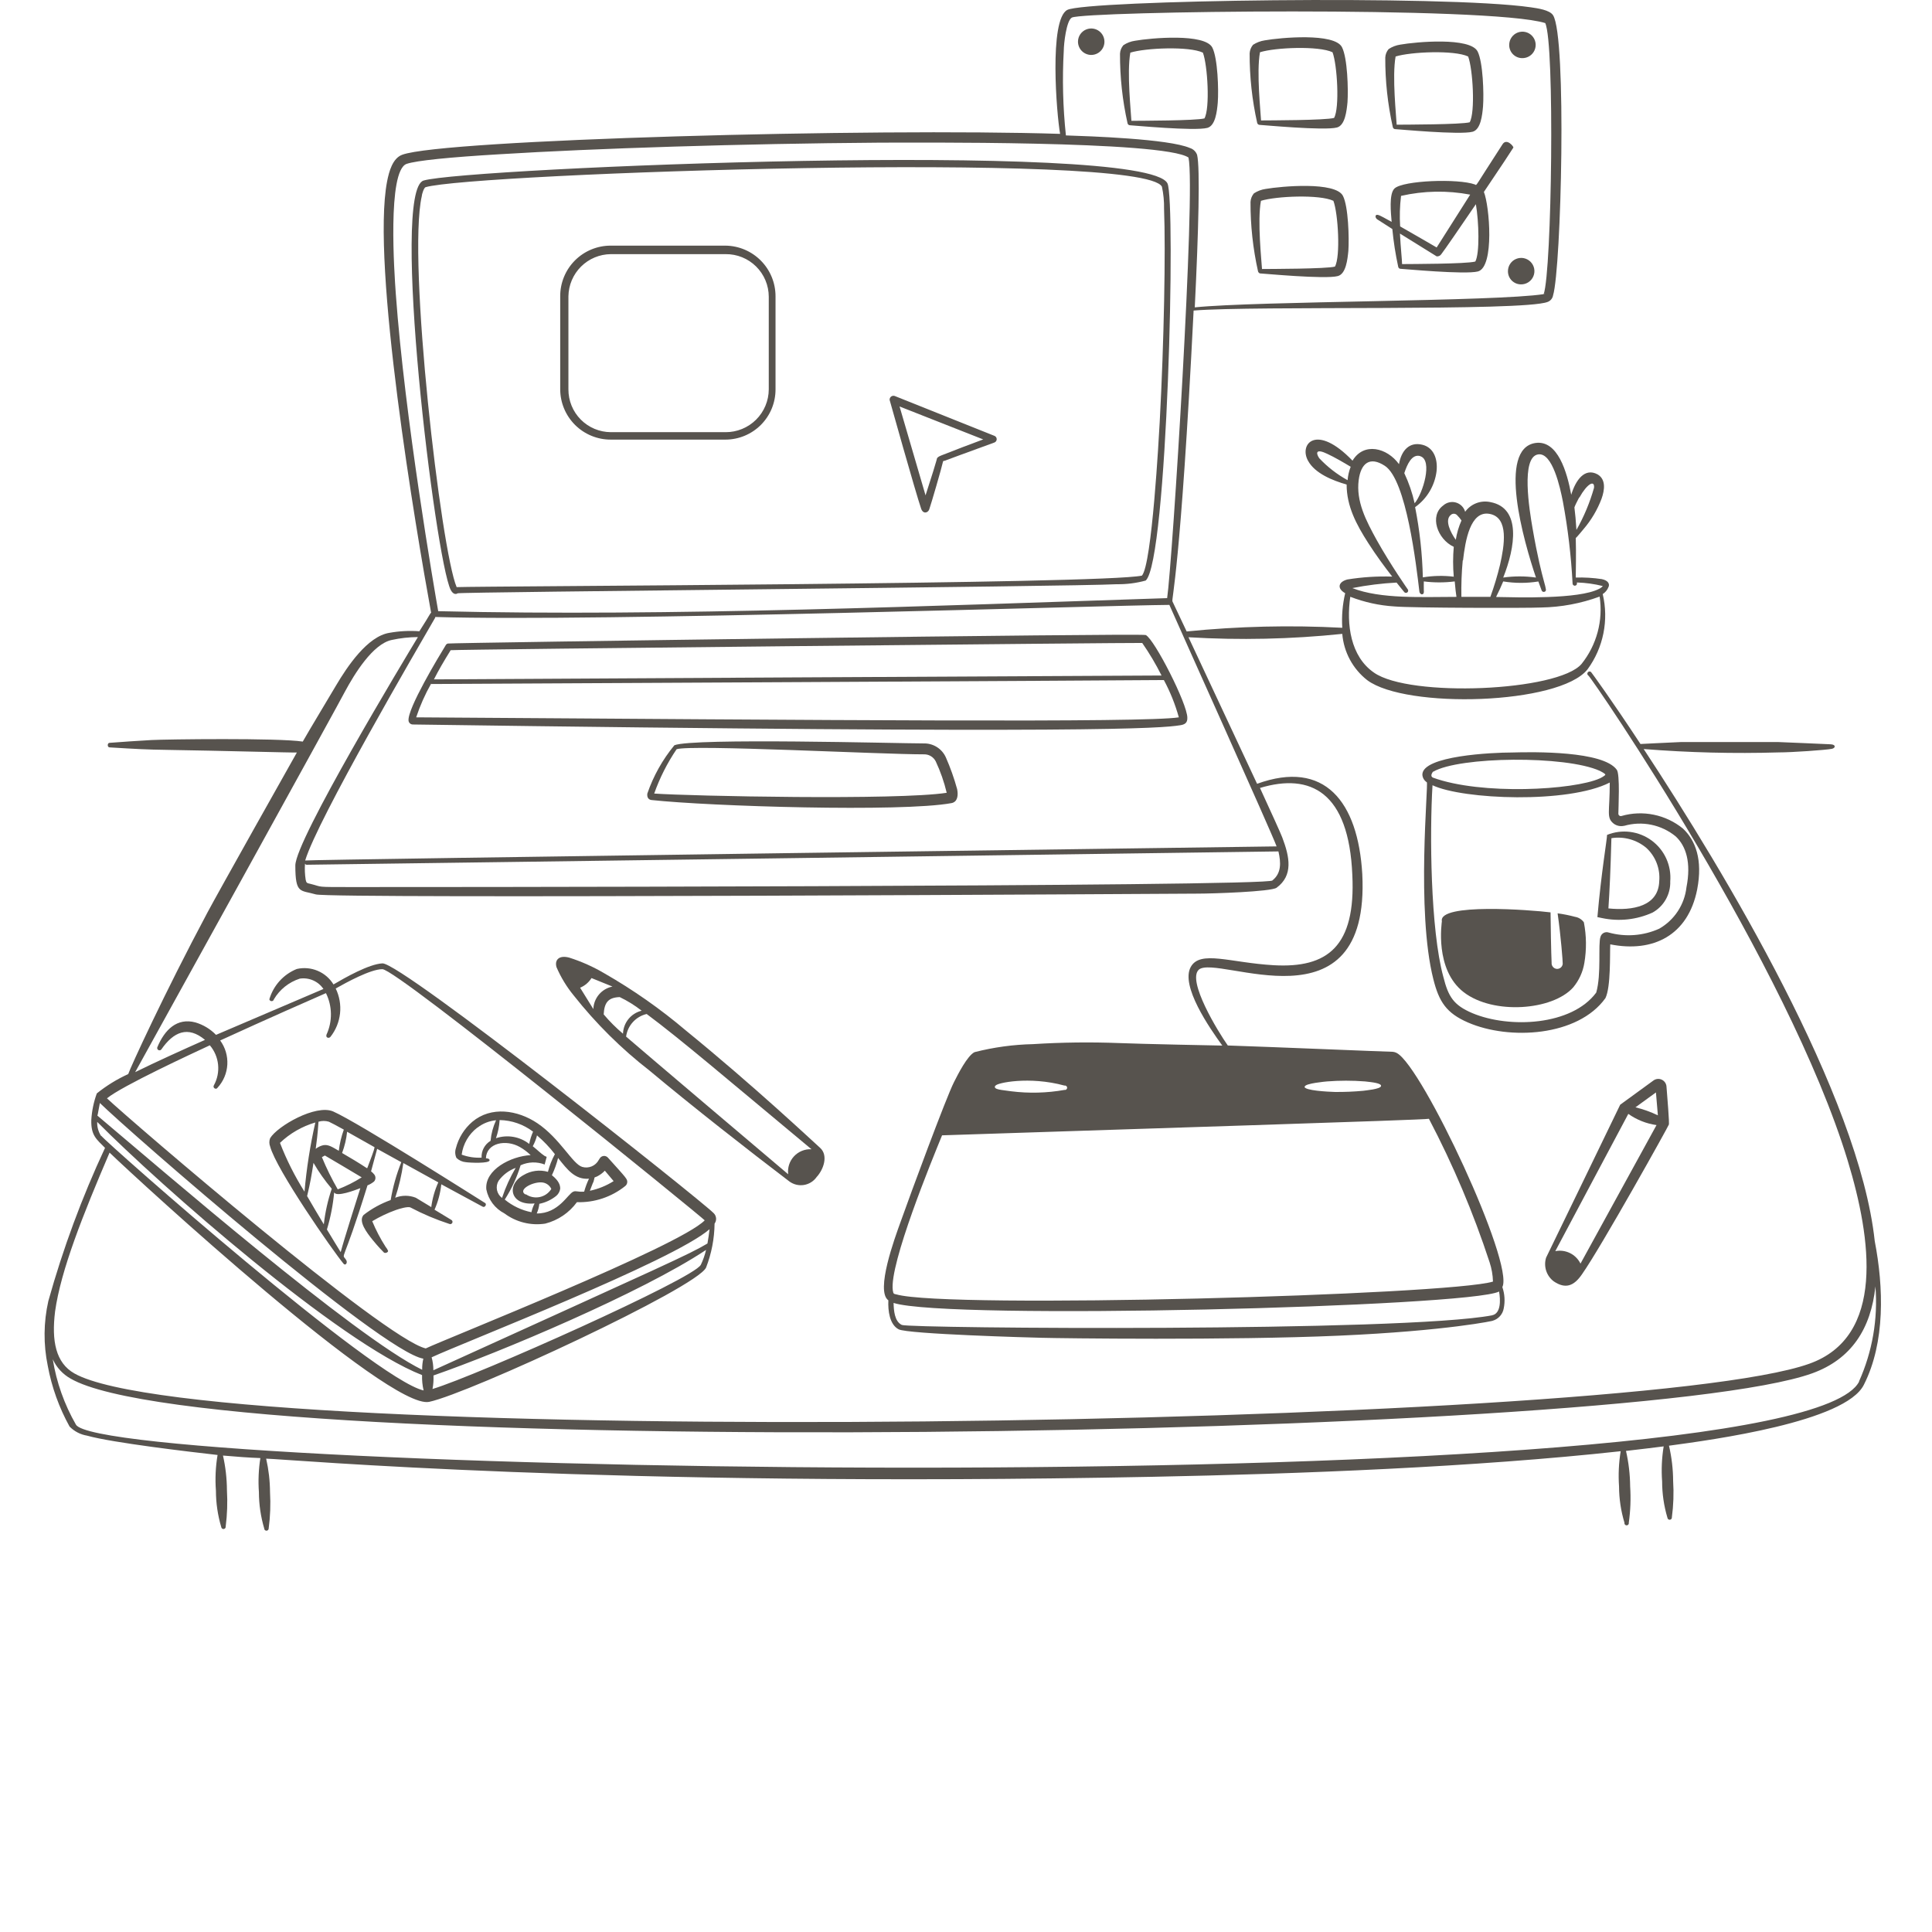 <svg width="240" height="240" viewBox="0 0 240 240" fill="none" xmlns="http://www.w3.org/2000/svg">
<path d="M57.867 144.37C58.323 144.442 60.819 144.562 60.819 144.13C60.819 143.878 60.363 143.89 60.363 143.89C60.423 141.97 62.859 141.49 64.599 142.498C65.079 142.774 65.522 143.109 65.919 143.494C63.459 143.626 60.195 145.306 60.411 147.742C60.535 148.377 60.801 148.976 61.19 149.494C61.579 150.011 62.08 150.434 62.655 150.73C63.374 151.268 64.194 151.658 65.065 151.876C65.937 152.095 66.843 152.137 67.731 152.002C69.313 151.599 70.705 150.657 71.667 149.338C73.842 149.407 75.97 148.696 77.667 147.334C77.739 147.277 77.798 147.206 77.841 147.126C77.885 147.045 77.911 146.957 77.919 146.866C77.919 146.446 77.919 146.47 75.519 143.806C75.451 143.73 75.366 143.672 75.271 143.636C75.175 143.6 75.073 143.587 74.972 143.599C74.871 143.61 74.774 143.646 74.69 143.703C74.605 143.76 74.536 143.837 74.487 143.926C74.446 143.978 74.409 144.035 74.379 144.094C74.188 144.452 73.88 144.733 73.507 144.891C73.133 145.048 72.716 145.072 72.327 144.958C71.127 144.61 69.579 141.43 66.759 139.534C64.299 137.878 60.999 137.386 58.671 139.354C57.669 140.214 56.957 141.362 56.631 142.642C56.501 143.037 56.527 143.466 56.703 143.842C57.018 144.147 57.43 144.334 57.867 144.37ZM62.379 148.822C62.05 148.587 61.822 148.237 61.739 147.841C61.657 147.445 61.727 147.033 61.935 146.686C62.467 145.95 63.207 145.391 64.059 145.078C63.371 146.244 62.808 147.478 62.379 148.762V148.822ZM73.683 146.926C73.971 146.062 73.683 146.362 74.163 146.146C74.527 145.965 74.856 145.721 75.135 145.426L76.227 146.722C75.323 147.295 74.323 147.702 73.275 147.922C73.395 147.61 73.587 147.13 73.683 146.866V146.926ZM69.339 143.866C70.479 145.294 71.427 146.566 73.167 146.422C72.919 146.939 72.718 147.477 72.567 148.03C71.691 148.09 71.571 147.886 71.223 148.03C70.539 148.294 69.411 150.754 66.675 150.742C66.845 150.361 66.955 149.956 66.999 149.542C67.773 149.386 68.498 149.044 69.111 148.546C69.374 148.318 69.544 148.003 69.591 147.658C69.591 147.238 69.447 146.698 68.559 145.99C68.89 145.289 69.151 144.558 69.339 143.806V143.866ZM65.307 148.402C64.251 147.838 66.051 146.842 67.215 146.878C67.482 146.88 67.744 146.958 67.969 147.102C68.194 147.246 68.374 147.452 68.487 147.694C68.327 147.952 68.115 148.175 67.866 148.348C67.617 148.522 67.334 148.643 67.037 148.703C66.739 148.764 66.432 148.763 66.135 148.701C65.837 148.639 65.555 148.517 65.307 148.342V148.402ZM66.723 141.058C67.538 141.751 68.278 142.527 68.931 143.374C68.551 144.066 68.261 144.804 68.067 145.57C67.563 145.425 67.034 145.386 66.514 145.454C65.994 145.522 65.493 145.696 65.043 145.966C62.847 147.166 63.363 149.794 66.411 149.494C66.232 149.839 66.099 150.206 66.015 150.586C64.798 150.344 63.66 149.803 62.703 149.014C63.554 147.692 64.216 146.258 64.671 144.754C65.138 144.54 65.642 144.421 66.155 144.404C66.668 144.388 67.18 144.474 67.659 144.658L67.911 143.71L67.647 143.59C67.083 143.206 66.831 142.906 66.183 142.39C66.424 141.952 66.605 141.484 66.723 140.998V141.058ZM62.067 139.138C63.569 139.165 65.023 139.67 66.219 140.578C66.004 141.067 65.843 141.578 65.739 142.102C65.164 141.651 64.485 141.349 63.764 141.226C63.044 141.102 62.304 141.16 61.611 141.394C61.864 140.666 62.018 139.907 62.067 139.138ZM59.319 140.074C59.984 139.556 60.784 139.24 61.623 139.162C61.251 139.969 61.019 140.833 60.939 141.718C60.581 141.932 60.289 142.24 60.092 142.608C59.896 142.975 59.803 143.39 59.823 143.806C58.982 143.852 58.141 143.726 57.351 143.434C57.529 142.101 58.228 140.893 59.295 140.074H59.319ZM41.391 138.07C39.231 137.134 34.431 139.906 33.555 141.394C33.428 141.722 33.428 142.086 33.555 142.414C34.311 145.282 41.367 155.41 42.675 156.982C42.903 157.27 43.215 156.874 43.011 156.538C42.387 155.506 42.459 157.582 45.651 147.25C45.947 147.134 46.222 146.972 46.467 146.77C46.578 146.647 46.64 146.486 46.64 146.32C46.64 146.154 46.578 145.993 46.467 145.87C46.358 145.735 46.233 145.614 46.095 145.51L46.851 142.714L49.851 144.37C49.244 145.886 48.802 147.463 48.531 149.074C47.321 149.51 46.187 150.134 45.171 150.922C44.463 151.702 45.579 153.142 46.275 154.006C46.971 154.87 47.559 155.458 47.691 155.59C47.823 155.722 48.243 155.59 48.207 155.374C48.131 155.2 48.03 155.039 47.907 154.894C47.257 153.882 46.699 152.814 46.239 151.702C47.172 151.144 48.156 150.678 49.179 150.31C49.551 150.178 50.703 149.818 51.015 150.01C52.554 150.821 54.16 151.499 55.815 152.038C55.882 152.07 55.959 152.074 56.028 152.049C56.098 152.024 56.155 151.973 56.187 151.906C56.219 151.839 56.223 151.762 56.198 151.693C56.173 151.623 56.122 151.566 56.055 151.534L53.979 150.274C54.421 149.272 54.704 148.207 54.819 147.118L59.943 149.89C60.255 150.07 60.495 149.578 60.267 149.446C60.039 149.314 44.487 139.426 41.391 138.07ZM39.567 139.342C39.986 139.216 40.432 139.216 40.851 139.342C41.127 139.462 41.799 139.822 42.711 140.326C42.403 141.175 42.194 142.057 42.087 142.954C41.283 142.498 40.803 142.15 40.167 142.258C39.82 142.336 39.496 142.492 39.219 142.714C39.339 141.778 39.447 141.058 39.567 139.342ZM34.767 141.982C36.011 140.795 37.521 139.923 39.171 139.438C38.531 142.269 38.081 145.139 37.827 148.03C36.617 146.114 35.596 144.084 34.779 141.97L34.767 141.982ZM40.215 152.074C39.555 150.982 38.835 149.77 38.151 148.582C38.559 146.866 38.691 146.074 38.943 144.454C39.6 145.593 40.359 146.669 41.211 147.67C40.727 149.099 40.397 150.575 40.227 152.074H40.215ZM42.315 155.53C41.883 154.846 41.331 153.922 40.611 152.734C41.066 151.228 41.368 149.68 41.511 148.114C41.775 148.75 44.127 147.838 44.763 147.598C44.295 149.074 42.663 154.21 42.327 155.53H42.315ZM41.955 147.742C41.211 146.455 40.554 145.12 39.987 143.746L40.359 143.542C40.527 143.638 44.631 146.062 44.931 146.254C43.996 146.849 43.003 147.347 41.967 147.742H41.955ZM45.555 145.102C44.655 144.502 43.431 143.77 42.495 143.23C42.815 142.38 43.025 141.493 43.119 140.59L46.527 142.51C46.467 142.966 46.059 143.902 45.627 145.102H45.555ZM53.499 149.902L51.651 148.786C50.83 148.462 49.916 148.462 49.095 148.786C49.56 147.383 49.898 145.941 50.103 144.478L54.447 146.878C54.003 147.857 53.708 148.896 53.571 149.962L53.499 149.902Z" fill="#57534E"/>
<path d="M232.887 154.174C230.943 136.078 214.191 108.25 204.183 93.046C209.771 93.493 215.38 93.633 220.983 93.466C222.579 93.466 226.755 93.178 227.559 93.022C228.027 92.926 228.099 92.482 227.391 92.458C226.683 92.434 221.643 92.194 220.959 92.182H208.755C206.883 92.254 203.955 92.422 203.787 92.422C200.187 86.938 197.679 83.506 197.655 83.494C197.628 83.466 197.594 83.444 197.558 83.43C197.521 83.416 197.482 83.41 197.443 83.412C197.403 83.415 197.365 83.425 197.33 83.444C197.296 83.462 197.265 83.487 197.241 83.518C197.217 83.549 197.2 83.585 197.19 83.623C197.181 83.662 197.18 83.701 197.188 83.74C197.195 83.778 197.211 83.815 197.233 83.847C197.256 83.879 197.285 83.906 197.319 83.926C197.871 84.37 222.123 119.806 229.539 144.214C232.479 153.898 234.219 166.054 224.739 169.414C202.227 177.454 25.911 180.07 9.243 170.614C6.927 169.306 6.387 166.582 6.843 162.91C7.551 157.81 10.299 150.91 13.611 143.182C17.343 146.782 48.303 175.21 53.319 174.142C58.335 173.074 86.547 159.97 87.711 157.462C88.387 155.72 88.745 153.87 88.767 152.002C88.909 151.806 88.975 151.566 88.953 151.325C88.931 151.085 88.823 150.86 88.647 150.694C86.787 148.846 49.887 119.59 47.511 119.674C45.855 119.746 42.855 121.45 41.427 122.29C40.964 121.532 40.275 120.939 39.457 120.595C38.639 120.25 37.733 120.172 36.867 120.37C36.051 120.699 35.321 121.21 34.73 121.862C34.14 122.515 33.706 123.293 33.459 124.138C33.473 124.203 33.508 124.261 33.559 124.303C33.611 124.345 33.675 124.367 33.741 124.367C33.807 124.367 33.872 124.345 33.923 124.303C33.974 124.261 34.01 124.203 34.023 124.138C34.745 122.917 35.889 122.004 37.239 121.57C37.801 121.484 38.375 121.559 38.895 121.786C39.416 122.013 39.861 122.384 40.179 122.854L26.835 128.554C26.127 127.826 25.242 127.292 24.267 127.006C21.987 126.406 20.451 127.906 19.539 130.102C19.519 130.165 19.521 130.233 19.546 130.295C19.57 130.357 19.615 130.408 19.673 130.44C19.731 130.473 19.798 130.484 19.863 130.473C19.928 130.462 19.988 130.428 20.031 130.378C21.567 128.158 23.343 127.402 25.467 129.178C22.899 130.318 19.311 131.938 16.791 133.186C16.971 132.898 42.867 86.002 42.867 85.882C44.007 83.77 46.299 79.99 48.663 79.498C49.732 79.265 50.822 79.144 51.915 79.138C50.247 81.898 36.711 104.338 36.687 107.506C36.687 111.106 37.311 110.542 39.231 111.106C41.151 111.67 148.587 111.01 148.779 111.01C150.639 111.01 157.911 110.77 158.583 110.278C160.671 108.742 160.203 106.45 159.291 104.038C159.075 103.462 157.983 101.074 156.519 97.882C162.819 95.986 167.559 98.398 167.991 108.682C168.423 117.574 164.919 120.286 158.211 119.902C152.823 119.59 149.103 118.006 147.927 120.106C146.607 122.446 150.255 127.702 151.839 129.886C151.611 129.886 141.567 129.682 139.035 129.574C135.467 129.436 131.895 129.48 128.331 129.706C125.877 129.76 123.437 130.094 121.059 130.702C120.159 131.146 118.995 133.462 118.503 134.434C117.531 136.342 113.103 148.318 111.879 151.774C111.159 153.766 108.723 160.366 110.355 161.53C110.295 162.814 110.499 164.53 111.627 165.13C112.755 165.73 128.259 166.162 129.447 166.186C131.547 166.246 152.775 166.522 166.323 165.922C179.871 165.322 185.787 164.026 185.439 164.062C185.783 163.961 186.092 163.766 186.332 163.498C186.571 163.231 186.732 162.903 186.795 162.55C186.98 161.663 186.922 160.743 186.627 159.886C188.139 156.946 176.703 132.538 173.535 130.822C173.348 130.717 173.138 130.659 172.923 130.654C172.287 130.654 158.055 130.054 152.523 129.874C151.323 128.182 147.423 121.81 148.923 120.454C151.203 118.462 170.247 128.446 169.227 108.574C168.699 99.586 164.559 94.318 156.159 97.366C155.427 95.782 149.283 82.654 147.639 79.162C154.008 79.543 160.397 79.403 166.743 78.742C166.834 79.862 167.157 80.951 167.689 81.94C168.222 82.929 168.954 83.798 169.839 84.49C174.639 88.09 193.743 87.55 197.211 83.146C198.183 81.817 198.855 80.293 199.18 78.679C199.505 77.065 199.476 75.4 199.095 73.798C199.414 73.595 199.662 73.297 199.803 72.946C199.995 72.574 199.803 72.106 198.975 71.938C197.907 71.778 196.827 71.714 195.747 71.746C195.747 70.762 195.807 68.926 195.747 66.838C195.855 66.766 196.635 65.83 196.719 65.722C197.676 64.604 198.431 63.33 198.951 61.954C199.347 60.838 199.503 59.554 198.459 58.93C196.851 58.054 195.723 59.662 195.183 61.462C194.679 58.69 193.515 54.622 190.731 55.03C186.003 55.75 189.267 67.21 190.803 71.746C189.454 71.556 188.085 71.556 186.735 71.746C188.235 67.978 189.003 63.106 185.151 62.374C184.567 62.245 183.958 62.29 183.399 62.503C182.841 62.716 182.357 63.089 182.007 63.574C181.93 63.302 181.785 63.055 181.587 62.854C181.388 62.654 181.141 62.507 180.87 62.428C180.599 62.349 180.313 62.34 180.037 62.402C179.762 62.464 179.506 62.594 179.295 62.782C177.531 64.054 178.539 66.97 180.591 67.93C180.483 69.164 180.483 70.404 180.591 71.638C179.314 71.484 178.021 71.512 176.751 71.722C176.68 68.792 176.359 65.873 175.791 62.998C176.52 62.479 177.134 61.814 177.592 61.046C178.051 60.277 178.345 59.422 178.455 58.534C178.623 56.938 178.059 55.606 176.727 55.258C175.059 54.826 174.075 55.99 173.787 57.658C172.311 55.618 169.419 54.886 168.015 57.226C163.515 52.546 161.343 55.162 162.483 57.226C163.335 58.81 165.555 59.698 167.283 60.19C167.283 62.878 168.483 65.146 169.971 67.462C170.967 69.022 172.083 70.522 172.947 71.626C171.08 71.566 169.211 71.686 167.367 71.986C166.239 72.286 166.059 73.102 167.103 73.69C166.773 75.097 166.652 76.544 166.743 77.986C160.297 77.643 153.834 77.795 147.411 78.442C147.003 77.566 145.791 75.01 145.647 74.71C145.503 74.41 146.655 70.93 148.275 38.578C155.715 37.954 189.171 38.698 192.243 37.51C192.419 37.447 192.575 37.338 192.696 37.194C192.816 37.051 192.896 36.878 192.927 36.694C193.947 33.346 194.643 4.57 192.927 1.894C192.507 1.234 191.007 1.03 190.179 0.91C179.487 -0.65 134.871 0.022 132.579 1.234C130.287 2.446 131.259 14.278 131.691 16.63C108.519 15.886 55.011 17.338 49.971 19.222C48.771 19.654 48.327 21.298 48.087 22.534C46.095 32.818 51.687 65.914 53.559 76.138C53.439 76.138 53.559 76.138 52.095 78.418C50.856 78.326 49.61 78.391 48.387 78.61C45.651 79.03 43.131 82.81 41.739 85.162C41.679 85.282 38.139 91.162 37.611 92.122C34.599 91.654 20.595 91.834 18.819 91.93C17.043 92.026 15.219 92.158 13.611 92.278C13.323 92.278 13.299 92.83 13.611 92.842C16.971 93.046 18.207 93.118 20.811 93.154C27.183 93.25 36.579 93.514 36.879 93.478C36.255 94.57 27.015 111.01 25.779 113.338C20.403 123.418 16.179 132.646 15.927 133.426C14.532 134.06 13.222 134.867 12.027 135.826C11.642 136.883 11.411 137.991 11.343 139.114C11.283 141.046 11.979 141.514 13.047 142.594C10.181 148.734 7.826 155.1 6.003 161.626C5.408 164.266 5.384 167.003 5.931 169.654C6.421 172.304 7.337 174.857 8.643 177.214C9.23 177.81 9.99 178.205 10.815 178.342C13.971 179.23 23.751 180.37 27.027 180.742C26.78 182.208 26.712 183.699 26.823 185.182C26.826 186.71 27.049 188.229 27.483 189.694C27.487 189.73 27.498 189.765 27.516 189.797C27.533 189.829 27.557 189.857 27.585 189.88C27.614 189.903 27.646 189.92 27.681 189.93C27.716 189.941 27.753 189.944 27.789 189.94C27.826 189.936 27.861 189.925 27.893 189.907C27.925 189.89 27.953 189.866 27.976 189.838C27.998 189.809 28.015 189.777 28.026 189.742C28.036 189.707 28.039 189.67 28.035 189.634C28.227 188.138 28.279 186.628 28.191 185.122C28.183 183.672 28.018 182.228 27.699 180.814C29.355 180.958 30.951 181.078 32.343 181.126C32.122 182.526 32.062 183.948 32.163 185.362C32.167 186.89 32.39 188.409 32.823 189.874C32.823 189.947 32.852 190.017 32.904 190.069C32.956 190.121 33.026 190.15 33.099 190.15C33.172 190.15 33.243 190.121 33.294 190.069C33.346 190.017 33.375 189.947 33.375 189.874C33.574 188.379 33.63 186.868 33.543 185.362C33.535 183.961 33.374 182.564 33.063 181.198C35.739 181.258 75.123 184.798 143.139 183.454C161.367 183.094 183.279 182.254 201.327 180.274C201.089 181.721 201.021 183.191 201.123 184.654C201.129 186.178 201.355 187.694 201.795 189.154C201.787 189.194 201.787 189.236 201.797 189.276C201.807 189.316 201.825 189.353 201.851 189.385C201.877 189.417 201.909 189.443 201.946 189.46C201.984 189.478 202.024 189.487 202.065 189.487C202.106 189.487 202.147 189.478 202.184 189.46C202.221 189.443 202.254 189.417 202.28 189.385C202.306 189.353 202.324 189.316 202.334 189.276C202.343 189.236 202.344 189.194 202.335 189.154C202.545 187.66 202.601 186.148 202.503 184.642C202.49 183.16 202.317 181.683 201.987 180.238C203.319 180.094 206.403 179.71 206.667 179.674C206.431 181.113 206.367 182.575 206.475 184.03C206.476 185.558 206.698 187.078 207.135 188.542C207.143 188.615 207.18 188.682 207.237 188.728C207.295 188.774 207.368 188.796 207.441 188.788C207.514 188.78 207.582 188.743 207.628 188.686C207.674 188.628 207.695 188.555 207.687 188.482C207.885 186.99 207.937 185.483 207.843 183.982C207.836 182.503 207.663 181.03 207.327 179.59C212.739 178.858 229.287 176.626 231.543 172.006C234.207 166.738 233.991 159.886 232.887 154.174ZM123.687 134.854C123.819 134.53 127.839 133.654 132.231 134.854C132.271 134.845 132.313 134.846 132.353 134.856C132.393 134.865 132.43 134.884 132.462 134.909C132.494 134.935 132.52 134.968 132.538 135.005C132.555 135.042 132.564 135.083 132.564 135.124C132.564 135.165 132.555 135.206 132.538 135.243C132.52 135.28 132.494 135.312 132.462 135.338C132.43 135.364 132.393 135.383 132.353 135.392C132.313 135.402 132.271 135.402 132.231 135.394C130.044 135.782 127.811 135.839 125.607 135.562C124.575 135.394 123.267 135.382 123.651 134.854H123.687ZM185.379 163.39C174.279 165.502 112.959 165.022 112.035 164.59C111.111 164.158 111.027 162.766 111.003 161.854C117.651 164.014 182.607 162.346 186.219 160.438C186.411 161.494 186.459 163.186 185.343 163.39H185.379ZM162.087 134.986C162.087 134.578 164.727 134.35 164.847 134.338C166.417 134.217 167.994 134.217 169.563 134.338C170.439 134.434 171.651 134.554 171.555 134.926C171.459 135.298 169.647 135.454 169.335 135.502C168.162 135.61 166.985 135.658 165.807 135.646C165.015 135.622 162.003 135.478 162.051 134.986H162.087ZM177.507 138.982C180.509 144.702 183.03 150.663 185.043 156.802C185.299 157.577 185.441 158.386 185.463 159.202C180.051 160.882 117.675 162.61 111.363 160.798C111.063 160.714 110.979 160.798 110.907 160.294C110.451 157.03 115.791 144.058 117.027 141.034C139.731 140.278 177.267 139.114 177.471 138.982H177.507ZM167.403 59.65C166.091 58.929 164.9 58.006 163.875 56.914C163.407 56.206 163.515 55.714 164.895 56.386C165.759 56.782 166.971 57.49 167.787 57.982C167.578 58.516 167.448 59.078 167.403 59.65ZM196.203 61.798C197.163 60.07 198.111 59.578 198.015 60.598C197.5 62.423 196.766 64.18 195.831 65.83C195.759 64.63 195.675 63.826 195.579 63.034C195.627 62.866 195.867 62.362 196.167 61.798H196.203ZM191.103 72.238C191.343 72.922 191.499 73.33 191.511 73.354C191.525 73.388 191.544 73.419 191.57 73.445C191.595 73.472 191.625 73.493 191.659 73.507C191.692 73.522 191.728 73.529 191.765 73.53C191.801 73.53 191.837 73.523 191.871 73.51C192.399 73.306 191.619 72.814 190.371 65.578C189.999 63.418 188.895 56.758 191.079 56.446C192.855 56.182 193.815 60.586 194.151 62.326C194.774 65.68 195.175 69.071 195.351 72.478C195.35 72.544 195.374 72.609 195.416 72.66C195.459 72.71 195.519 72.744 195.585 72.754C195.651 72.764 195.718 72.751 195.774 72.715C195.83 72.68 195.872 72.626 195.891 72.562C195.895 72.494 195.895 72.426 195.891 72.358C196.976 72.39 198.054 72.539 199.107 72.802C198.973 72.958 198.805 73.082 198.615 73.162C196.095 74.458 188.475 74.206 185.847 74.158C186.207 73.438 186.459 72.886 186.735 72.226C188.169 72.462 189.632 72.466 191.067 72.238H191.103ZM181.743 69.61C182.019 67.21 182.631 63.382 185.055 63.838C187.479 64.294 186.867 67.81 186.339 70.162C186.014 71.511 185.613 72.841 185.139 74.146H181.539C181.51 72.632 181.566 71.118 181.707 69.61H181.743ZM180.219 63.97C180.275 63.917 180.341 63.876 180.414 63.85C180.486 63.824 180.564 63.813 180.641 63.819C180.717 63.825 180.792 63.846 180.86 63.883C180.928 63.919 180.988 63.969 181.035 64.03C181.226 64.221 181.399 64.43 181.551 64.654C181.21 65.419 180.972 66.226 180.843 67.054C180.219 66.19 179.415 64.618 180.219 63.97ZM176.439 56.674C177.999 57.166 176.775 61.27 175.731 62.518C175.443 61.226 175.012 59.971 174.447 58.774C174.795 57.718 175.383 56.338 176.439 56.662V56.674ZM173.487 72.37C174.075 73.114 174.459 73.57 174.459 73.57C174.507 73.617 174.57 73.645 174.637 73.649C174.704 73.653 174.77 73.632 174.823 73.591C174.875 73.55 174.912 73.491 174.924 73.426C174.937 73.36 174.925 73.292 174.891 73.234C174.891 73.234 172.767 70.21 171.015 67.078C169.695 64.678 168.435 62.278 168.783 59.626C169.059 57.538 170.163 56.65 172.023 57.862C174.711 59.59 175.935 70.246 176.319 73.462C176.323 73.546 176.353 73.627 176.404 73.694C176.456 73.76 176.527 73.809 176.607 73.834C176.931 73.834 176.883 73.486 176.871 73.318C176.859 73.15 176.871 72.31 176.871 72.226C178.146 72.387 179.436 72.387 180.711 72.226C180.783 73.102 180.867 73.786 180.927 74.146C176.667 74.146 171.519 74.434 167.991 73.054C169.805 72.695 171.641 72.467 173.487 72.37ZM167.739 74.134C169.495 74.814 171.344 75.219 173.223 75.334C175.347 75.526 189.807 75.55 191.451 75.466C193.93 75.425 196.385 74.967 198.711 74.11C198.935 75.583 198.85 77.087 198.464 78.527C198.078 79.966 197.398 81.31 196.467 82.474C193.551 85.894 175.107 86.674 170.679 83.554C167.763 81.55 167.235 77.542 167.739 74.122V74.134ZM158.067 109.366C158.319 110.17 43.899 110.206 43.779 110.194C38.979 110.194 40.179 110.194 38.571 109.798C38.139 109.702 38.055 109.702 37.971 109.282C37.87 108.623 37.841 107.955 37.887 107.29C37.912 107.339 37.953 107.379 38.003 107.403C38.053 107.426 38.109 107.433 38.163 107.422C38.163 107.422 158.031 105.79 158.811 105.766C159.135 107.17 159.183 108.478 158.067 109.366ZM191.823 36.538C191.823 36.538 191.895 36.418 191.919 36.454C191.943 36.49 191.823 36.526 191.763 36.538H191.823ZM132.147 6.274C132.147 5.494 132.459 2.542 133.155 2.182C134.739 1.39 185.079 0.718 191.955 2.866C193.155 5.386 192.771 33.694 191.763 36.538C185.859 37.462 156.147 37.39 148.419 38.182C148.887 28.738 149.091 20.782 148.707 19.234C148.633 19.032 148.513 18.85 148.357 18.702C148.201 18.554 148.013 18.445 147.807 18.382C145.179 17.242 135.291 16.918 132.411 16.822C132.038 13.319 131.949 9.791 132.147 6.274ZM49.167 36.49C48.987 33.97 48.099 21.25 50.499 20.362C51.699 19.942 55.923 19.522 62.055 19.162C73.803 18.43 92.319 17.842 109.167 17.722C112.911 17.722 144.543 17.446 147.639 19.57C148.551 23.722 145.635 69.85 144.987 74.302C116.631 75.226 83.031 76.618 54.435 75.922C53.955 73.174 50.283 51.97 49.167 36.49ZM54.063 76.726C54.066 76.698 54.066 76.67 54.063 76.642C74.283 77.266 137.559 75.19 145.263 75.142C146.115 77.122 158.079 103.666 158.583 105.142C158.451 105.142 38.067 106.774 37.911 106.894C39.423 101.83 51.927 80.422 54.063 76.726ZM87.051 157.126C86.163 158.854 59.259 170.878 53.727 172.546C53.834 171.993 53.875 171.429 53.847 170.866C62.019 168.034 79.755 160.558 87.711 155.266C87.56 155.912 87.338 156.54 87.051 157.138V157.126ZM87.879 154.474C85.479 155.89 83.187 156.874 53.835 170.218C53.836 169.675 53.764 169.134 53.619 168.61C57.459 166.81 83.499 156.718 88.143 152.698C88.083 153.214 87.999 153.838 87.879 154.486V154.474ZM26.067 129.85C26.644 130.53 27.001 131.369 27.091 132.256C27.181 133.143 27 134.036 26.571 134.818C26.379 135.118 26.835 135.43 27.027 135.118C27.752 134.328 28.18 133.312 28.239 132.242C28.298 131.172 27.984 130.115 27.351 129.25C33.183 126.574 38.919 124.054 40.491 123.37C40.885 124.169 41.095 125.045 41.108 125.936C41.12 126.826 40.934 127.708 40.563 128.518C40.419 128.902 40.851 129.046 41.055 128.794C41.715 127.955 42.126 126.948 42.241 125.887C42.355 124.826 42.169 123.754 41.703 122.794C42.999 122.062 46.023 120.394 47.499 120.394C49.347 120.394 86.847 150.898 87.543 151.594C84.411 154.822 55.335 166.33 52.887 167.506C47.727 166.306 16.239 139.222 13.287 136.438C15.123 134.914 24.003 130.81 26.067 129.85ZM12.375 136.99C16.119 140.65 47.355 167.914 52.587 168.778C52.482 169.23 52.434 169.694 52.443 170.158C44.043 166.054 20.043 145.27 12.099 138.586C12.135 138.586 12.315 137.41 12.411 136.99H12.375ZM12.555 141.106C12.217 140.591 12.049 139.982 12.075 139.366C19.923 147.286 42.075 166.762 52.431 170.818C52.41 171.46 52.474 172.101 52.623 172.726C46.467 171.346 13.371 142.09 12.591 141.106H12.555ZM230.955 171.61C223.203 186.994 12.843 182.974 9.435 176.974C7.991 174.463 7.015 171.71 6.555 168.85C7.018 169.864 7.791 170.704 8.763 171.25C26.427 181.534 202.167 178.846 225.111 170.602C229.971 168.85 232.419 165.07 232.971 159.802C233.297 163.847 232.595 167.909 230.931 171.61H230.955Z" fill="#57534E"/>
<path d="M51.267 89.998C136.119 91.198 144.219 90.466 146.595 90.094C147.159 90.01 147.519 89.818 147.495 89.158C147.495 87.418 143.415 79.438 142.335 78.886C141.855 78.634 55.935 79.846 55.635 79.942C55.579 79.955 55.527 79.981 55.481 80.016C55.436 80.051 55.398 80.095 55.371 80.146C54.555 81.478 50.571 88.054 50.751 89.542C50.77 89.666 50.833 89.78 50.927 89.863C51.021 89.946 51.141 89.994 51.267 89.998ZM55.983 80.77C56.847 80.662 141.375 79.822 141.891 79.87C142.787 81.159 143.589 82.51 144.291 83.914C142.323 83.914 54.363 84.382 53.907 84.394C54.435 83.338 55.131 82.138 55.983 80.77ZM53.583 84.97C54.051 84.97 143.055 84.514 144.579 84.478C145.369 85.948 145.993 87.502 146.439 89.11C142.167 89.794 103.239 89.458 51.699 89.11C52.181 87.656 52.804 86.254 53.559 84.922L53.583 84.97ZM117.495 94.078C117.256 93.548 116.864 93.101 116.371 92.794C115.878 92.486 115.304 92.332 114.723 92.35C111.675 92.35 86.079 91.642 83.775 92.578C82.304 94.36 81.166 96.393 80.415 98.578C80.343 99.106 80.607 99.346 80.931 99.382C88.131 100.162 111.999 100.906 118.191 99.766C118.959 99.622 119.055 98.806 118.899 98.026C118.528 96.678 118.058 95.358 117.495 94.078ZM81.267 98.578C81.956 96.631 82.892 94.78 84.051 93.07C85.875 92.47 109.599 93.718 114.759 93.706C115.066 93.695 115.37 93.773 115.634 93.93C115.898 94.088 116.111 94.318 116.247 94.594C116.83 95.84 117.285 97.143 117.603 98.482C111.519 99.43 85.683 98.89 81.267 98.578ZM200.835 95.614C199.143 93.286 190.659 93.394 187.815 93.478C185.415 93.478 176.691 93.874 176.691 96.226C176.701 96.416 176.756 96.602 176.852 96.767C176.948 96.932 177.082 97.071 177.243 97.174C177.471 97.354 175.899 113.17 178.059 121.654C178.767 124.462 179.679 125.854 182.355 127.018C187.491 129.25 196.011 128.758 199.431 123.994C200.115 122.602 199.971 118.546 200.031 117.31C205.347 118.366 209.703 116.206 210.831 110.482C211.539 106.798 210.627 104.386 209.055 102.922C208.005 102.067 206.763 101.478 205.436 101.207C204.11 100.935 202.737 100.988 201.435 101.362C201.39 101.377 201.341 101.382 201.294 101.374C201.246 101.367 201.201 101.349 201.163 101.32C201.124 101.292 201.092 101.255 201.071 101.212C201.049 101.169 201.038 101.122 201.039 101.074C201.039 100.438 201.267 96.13 200.835 95.614ZM178.035 95.866C181.275 93.97 194.475 93.826 198.735 95.758C198.879 95.83 199.419 96.106 199.419 96.226C199.419 96.346 198.867 96.634 198.735 96.694C195.519 98.146 184.035 98.806 177.999 96.598C177.579 96.37 177.999 95.914 177.999 95.866H178.035ZM201.771 102.586C202.862 102.272 204.012 102.226 205.124 102.454C206.236 102.682 207.276 103.176 208.155 103.894C209.451 105.094 210.099 107.158 209.499 110.218C209.38 111.282 209.011 112.302 208.423 113.197C207.835 114.091 207.044 114.835 206.115 115.366C204.147 116.252 201.931 116.421 199.851 115.846C199.749 115.809 199.64 115.793 199.531 115.8C199.423 115.807 199.317 115.836 199.22 115.885C199.123 115.935 199.038 116.004 198.969 116.088C198.9 116.172 198.849 116.269 198.819 116.374C198.495 117.286 198.951 120.97 198.291 123.298C195.255 127.414 187.491 127.786 182.895 125.854C180.567 124.858 179.919 123.826 179.295 121.342C177.687 115.45 177.591 103.45 177.951 97.546C181.731 99.334 194.823 99.85 199.971 97.21C199.971 100.93 199.515 101.554 200.451 102.31C200.632 102.447 200.841 102.542 201.063 102.59C201.284 102.637 201.514 102.636 201.735 102.586H201.771ZM85.203 128.014C82.052 125.341 78.661 122.963 75.075 120.91C73.694 120.095 72.224 119.439 70.695 118.954C69.411 118.618 68.871 119.278 69.135 120.154C69.676 121.412 70.391 122.587 71.259 123.646C74.02 127.141 77.195 130.288 80.715 133.018C86.067 137.494 93.003 142.918 98.067 146.77C98.325 146.958 98.618 147.094 98.929 147.167C99.24 147.241 99.562 147.252 99.878 147.2C100.193 147.147 100.494 147.032 100.765 146.861C101.035 146.691 101.268 146.468 101.451 146.206C102.339 145.234 102.891 143.53 101.895 142.606C100.743 141.574 93.699 134.938 85.203 128.014ZM73.707 125.35L72.063 122.698C72.648 122.455 73.143 122.035 73.479 121.498L76.083 122.554C75.43 122.684 74.839 123.03 74.408 123.538C73.977 124.046 73.73 124.684 73.707 125.35ZM77.391 128.41C76.524 127.68 75.721 126.877 74.991 126.01C75.075 124.558 75.531 123.91 76.983 123.862C77.95 124.324 78.864 124.892 79.707 125.554C79.062 125.711 78.486 126.076 78.067 126.591C77.649 127.107 77.412 127.746 77.391 128.41ZM97.911 145.87C96.579 144.754 78.867 129.73 77.775 128.77C77.867 128.098 78.16 127.47 78.617 126.969C79.073 126.467 79.671 126.116 80.331 125.962C84.471 129.034 90.423 134.122 100.803 142.762C100.399 142.741 99.995 142.81 99.62 142.962C99.246 143.114 98.908 143.346 98.633 143.642C98.357 143.938 98.15 144.291 98.025 144.676C97.9 145.061 97.862 145.468 97.911 145.87ZM192.999 159.166C194.499 160.186 195.543 159.718 196.515 158.302C198.915 154.894 207.315 139.81 207.315 139.69C207.315 139.57 207.411 139.798 207.015 134.95C206.998 134.768 206.932 134.593 206.824 134.445C206.717 134.297 206.571 134.181 206.403 134.109C206.235 134.036 206.05 134.01 205.869 134.034C205.687 134.057 205.515 134.129 205.371 134.242L201.267 137.23C201.267 137.23 192.159 156.058 192.063 156.226C191.898 156.753 191.9 157.318 192.067 157.844C192.235 158.37 192.56 158.831 192.999 159.166ZM205.707 135.706C205.779 136.582 205.875 137.746 205.947 138.55C205.056 138.123 204.123 137.79 203.163 137.554L205.707 135.706ZM202.275 138.37C203.315 139.107 204.517 139.585 205.779 139.762C205.599 140.074 196.431 156.802 196.335 156.97C196.056 156.403 195.598 155.944 195.032 155.664C194.466 155.384 193.823 155.299 193.203 155.422C194.139 153.682 201.939 138.97 202.275 138.37Z" fill="#57534E"/>
<path d="M196.755 114.574C196.626 114.392 196.462 114.238 196.272 114.121C196.082 114.003 195.871 113.925 195.651 113.89C194.941 113.7 194.22 113.556 193.491 113.458C193.899 116.314 194.139 119.458 194.127 119.734C194.109 119.916 194.019 120.084 193.878 120.201C193.736 120.318 193.554 120.374 193.371 120.358C193.188 120.337 193.019 120.244 192.903 120.101C192.786 119.957 192.73 119.774 192.747 119.59C192.747 119.386 192.675 118.558 192.615 113.338C190.215 113.038 178.659 112.138 179.115 114.442C179.115 114.562 178.167 120.442 181.839 123.262C185.511 126.082 192.855 125.53 195.423 122.662C196.152 121.789 196.633 120.736 196.815 119.614C197.099 117.944 197.078 116.236 196.755 114.574ZM199.635 103.714C199.635 104.254 198.915 108.382 198.435 113.926L199.011 114.046C201.123 114.494 203.322 114.254 205.287 113.362C205.973 112.981 206.54 112.419 206.927 111.738C207.315 111.056 207.507 110.281 207.483 109.498C207.565 108.524 207.395 107.545 206.991 106.655C206.587 105.765 205.962 104.993 205.175 104.413C204.388 103.833 203.466 103.465 202.496 103.342C201.526 103.22 200.542 103.348 199.635 103.714ZM200.175 104.122C200.941 104 201.724 104.045 202.471 104.252C203.219 104.459 203.913 104.824 204.507 105.322C205.078 105.845 205.52 106.493 205.799 107.215C206.078 107.938 206.186 108.715 206.115 109.486C206.007 112.57 202.839 113.158 199.803 112.846C199.947 110.662 200.067 108.154 200.175 104.122ZM187.323 33.682C187.32 33.895 187.359 34.108 187.438 34.306C187.518 34.505 187.635 34.686 187.785 34.839C187.934 34.991 188.113 35.113 188.309 35.197C188.506 35.28 188.717 35.324 188.931 35.326C189.258 35.333 189.579 35.242 189.854 35.066C190.129 34.89 190.346 34.636 190.475 34.336C190.605 34.036 190.643 33.705 190.584 33.384C190.525 33.062 190.371 32.766 190.142 32.532C189.914 32.299 189.621 32.139 189.301 32.072C188.982 32.006 188.649 32.036 188.347 32.16C188.044 32.283 187.785 32.494 187.603 32.765C187.421 33.036 187.323 33.355 187.323 33.682ZM55.983 73.27C56.259 73.81 56.619 73.87 56.847 73.702C57.075 73.534 133.071 72.874 138.723 72.574C139.939 72.592 141.151 72.439 142.323 72.118C145.023 69.718 146.079 24.85 145.023 22.774C142.323 17.386 57.819 20.854 52.623 22.426C48.483 23.674 54.075 69.442 55.983 73.27ZM52.395 24.37C52.395 24.154 52.659 23.314 52.863 23.254C58.611 21.526 142.071 18.682 144.339 23.194C144.533 24.096 144.621 25.019 144.603 25.942C144.807 31.174 144.603 42.382 144.063 52.426C143.955 54.346 143.103 70.078 141.855 71.506C136.875 72.562 60.135 72.802 56.727 72.934C54.783 68.422 50.583 32.29 52.395 24.37ZM189.087 7.222C189.413 7.229 189.734 7.139 190.009 6.963C190.284 6.787 190.5 6.534 190.63 6.235C190.761 5.936 190.799 5.605 190.741 5.284C190.682 4.963 190.53 4.667 190.303 4.433C190.075 4.199 189.784 4.038 189.465 3.97C189.146 3.902 188.814 3.931 188.511 4.052C188.208 4.174 187.949 4.383 187.765 4.652C187.581 4.921 187.482 5.24 187.479 5.566C187.474 5.78 187.512 5.994 187.591 6.194C187.669 6.394 187.787 6.576 187.937 6.73C188.086 6.884 188.265 7.007 188.463 7.092C188.66 7.176 188.872 7.22 189.087 7.222Z" fill="#57534E"/>
<path d="M75.879 54.61H90.135C91.784 54.603 93.364 53.943 94.528 52.773C95.691 51.603 96.342 50.019 96.339 48.37V36.802C96.339 35.148 95.688 33.562 94.527 32.385C93.366 31.208 91.788 30.536 90.135 30.514H75.879C75.052 30.511 74.233 30.671 73.469 30.986C72.704 31.301 72.01 31.764 71.425 32.348C70.841 32.933 70.378 33.627 70.063 34.392C69.748 35.156 69.588 35.975 69.591 36.802V48.37C69.594 49.192 69.759 50.006 70.077 50.765C70.395 51.524 70.859 52.212 71.442 52.792C72.026 53.371 72.719 53.83 73.48 54.142C74.241 54.454 75.056 54.613 75.879 54.61ZM70.611 36.802C70.633 35.415 71.196 34.091 72.18 33.114C73.164 32.136 74.492 31.582 75.879 31.57H90.135C90.835 31.562 91.531 31.693 92.18 31.955C92.83 32.217 93.421 32.605 93.92 33.098C94.419 33.59 94.815 34.176 95.086 34.822C95.357 35.468 95.497 36.161 95.499 36.862V48.37C95.496 49.071 95.355 49.765 95.083 50.411C94.812 51.058 94.416 51.645 93.918 52.139C93.42 52.632 92.829 53.023 92.18 53.288C91.531 53.554 90.836 53.689 90.135 53.686H75.879C75.184 53.682 74.496 53.542 73.856 53.274C73.215 53.005 72.633 52.612 72.144 52.119C71.655 51.625 71.267 51.04 71.004 50.397C70.742 49.753 70.608 49.065 70.611 48.37V36.802ZM114.423 63.178C114.663 63.886 115.263 63.73 115.431 63.286C115.659 62.65 116.991 58.078 117.159 57.286C118.083 56.998 115.479 57.898 123.531 54.97C123.614 54.937 123.686 54.88 123.737 54.807C123.787 54.733 123.814 54.645 123.814 54.556C123.814 54.466 123.787 54.379 123.737 54.305C123.686 54.231 123.614 54.174 123.531 54.142L111.195 49.21C111.119 49.174 111.035 49.158 110.952 49.165C110.868 49.172 110.788 49.2 110.719 49.247C110.649 49.295 110.594 49.359 110.557 49.435C110.521 49.51 110.505 49.594 110.511 49.678C110.511 49.678 113.763 61.27 114.423 63.178ZM111.747 50.494L122.139 54.586C120.747 55.102 118.395 55.99 117.267 56.446C116.763 56.638 116.559 56.722 116.439 56.878C116.319 57.034 116.739 56.098 114.975 61.534L111.747 50.494ZM140.067 15.31C140.081 15.382 140.12 15.446 140.177 15.492C140.234 15.539 140.306 15.563 140.379 15.562C140.631 15.562 148.395 16.306 149.979 15.886C150.999 15.61 151.179 13.81 151.275 12.754C151.395 11.158 151.275 7.246 150.603 5.914C149.691 4.114 142.959 4.714 141.003 5.062C140.484 5.135 139.987 5.323 139.551 5.614C139.297 5.909 139.149 6.281 139.131 6.67C139.119 9.576 139.433 12.474 140.067 15.31ZM140.415 6.538C142.311 5.95 147.711 5.722 149.427 6.538C150.015 8.098 150.327 13.462 149.619 14.71C148.503 14.998 141.687 14.998 140.547 15.01C140.511 14.074 139.959 9.022 140.415 6.538ZM156.171 15.262C156.187 15.333 156.227 15.396 156.283 15.442C156.34 15.488 156.41 15.513 156.483 15.514C156.735 15.514 164.499 16.258 166.083 15.838C167.103 15.562 167.283 13.762 167.391 12.706C167.499 11.11 167.391 7.198 166.707 5.866C165.795 4.054 159.063 4.666 157.107 5.014C156.589 5.092 156.094 5.28 155.655 5.566C155.406 5.864 155.259 6.234 155.235 6.622C155.224 9.528 155.538 12.426 156.171 15.262ZM156.519 6.49C158.415 5.89 163.815 5.674 165.531 6.49C166.119 8.05 166.431 13.414 165.723 14.65C164.607 14.95 157.791 14.95 156.651 14.962C156.615 14.026 156.063 8.974 156.519 6.49ZM173.019 15.79C173.033 15.862 173.072 15.926 173.129 15.972C173.186 16.018 173.258 16.043 173.331 16.042C173.583 16.042 181.347 16.786 182.931 16.366C183.951 16.09 184.131 14.29 184.227 13.234C184.347 11.638 184.227 7.726 183.555 6.394C182.643 4.594 175.911 5.194 173.955 5.542C173.436 5.618 172.941 5.806 172.503 6.094C172.249 6.389 172.101 6.761 172.083 7.15C172.071 10.056 172.385 12.954 173.019 15.79ZM173.367 7.018C175.263 6.43 180.663 6.202 182.379 7.018C182.967 8.578 183.279 13.942 182.571 15.19C181.455 15.478 174.639 15.478 173.499 15.49C173.463 14.554 172.911 9.502 173.367 7.018ZM156.279 33.718C156.363 33.958 156.555 33.982 156.591 33.97C156.855 33.97 164.607 34.714 166.191 34.294C167.211 34.018 167.391 32.218 167.499 31.162C167.607 29.566 167.499 25.654 166.827 24.334C165.903 22.522 159.171 23.134 157.227 23.47C156.704 23.544 156.204 23.733 155.763 24.022C155.512 24.323 155.364 24.698 155.343 25.09C155.332 27.992 155.646 30.886 156.279 33.718ZM156.639 24.946C158.535 24.358 163.923 24.13 165.639 24.946C166.227 26.506 166.539 31.87 165.831 33.118C164.715 33.406 157.911 33.406 156.771 33.418C156.723 32.482 156.171 27.43 156.639 24.946ZM184.335 23.842C186.255 21.01 187.935 18.454 187.995 18.334C188.055 18.214 187.179 17.134 186.663 17.902C182.991 23.554 183.495 23.014 183.231 22.918C181.119 22.15 174.303 22.414 173.235 23.41C172.515 24.082 172.791 26.518 172.875 27.562C172.107 27.13 171.519 26.818 171.303 26.734C170.751 26.518 170.787 27.058 171.087 27.25L172.959 28.45C173.11 30.027 173.355 31.593 173.691 33.142C173.703 33.215 173.741 33.281 173.799 33.328C173.856 33.374 173.929 33.398 174.003 33.394C174.255 33.394 182.019 34.138 183.603 33.718C185.667 33.142 185.031 25.57 184.335 23.842ZM174.039 24.334C176.862 23.691 179.787 23.638 182.631 24.178L178.467 30.742C178.047 30.502 175.803 29.182 173.931 28.126C173.852 26.873 173.888 25.616 174.039 24.37V24.334ZM183.243 32.494C182.115 32.794 175.311 32.794 174.171 32.806C174.171 32.326 173.991 30.754 173.907 29.014L178.467 31.846C178.582 31.858 178.699 31.838 178.803 31.787C178.907 31.736 178.994 31.656 179.055 31.558C179.439 31.066 181.371 28.258 183.339 25.366C183.711 27.526 183.831 31.462 183.267 32.494H183.243ZM135.531 6.826C135.856 6.83 136.176 6.738 136.449 6.561C136.723 6.384 136.937 6.13 137.066 5.83C137.194 5.531 137.231 5.2 137.171 4.88C137.111 4.56 136.958 4.265 136.73 4.032C136.502 3.799 136.211 3.639 135.892 3.573C135.573 3.506 135.242 3.535 134.94 3.657C134.638 3.779 134.379 3.988 134.196 4.257C134.012 4.526 133.913 4.844 133.911 5.17C133.911 5.603 134.08 6.019 134.383 6.328C134.686 6.638 135.098 6.816 135.531 6.826Z" fill="#57534E"/>
</svg>
